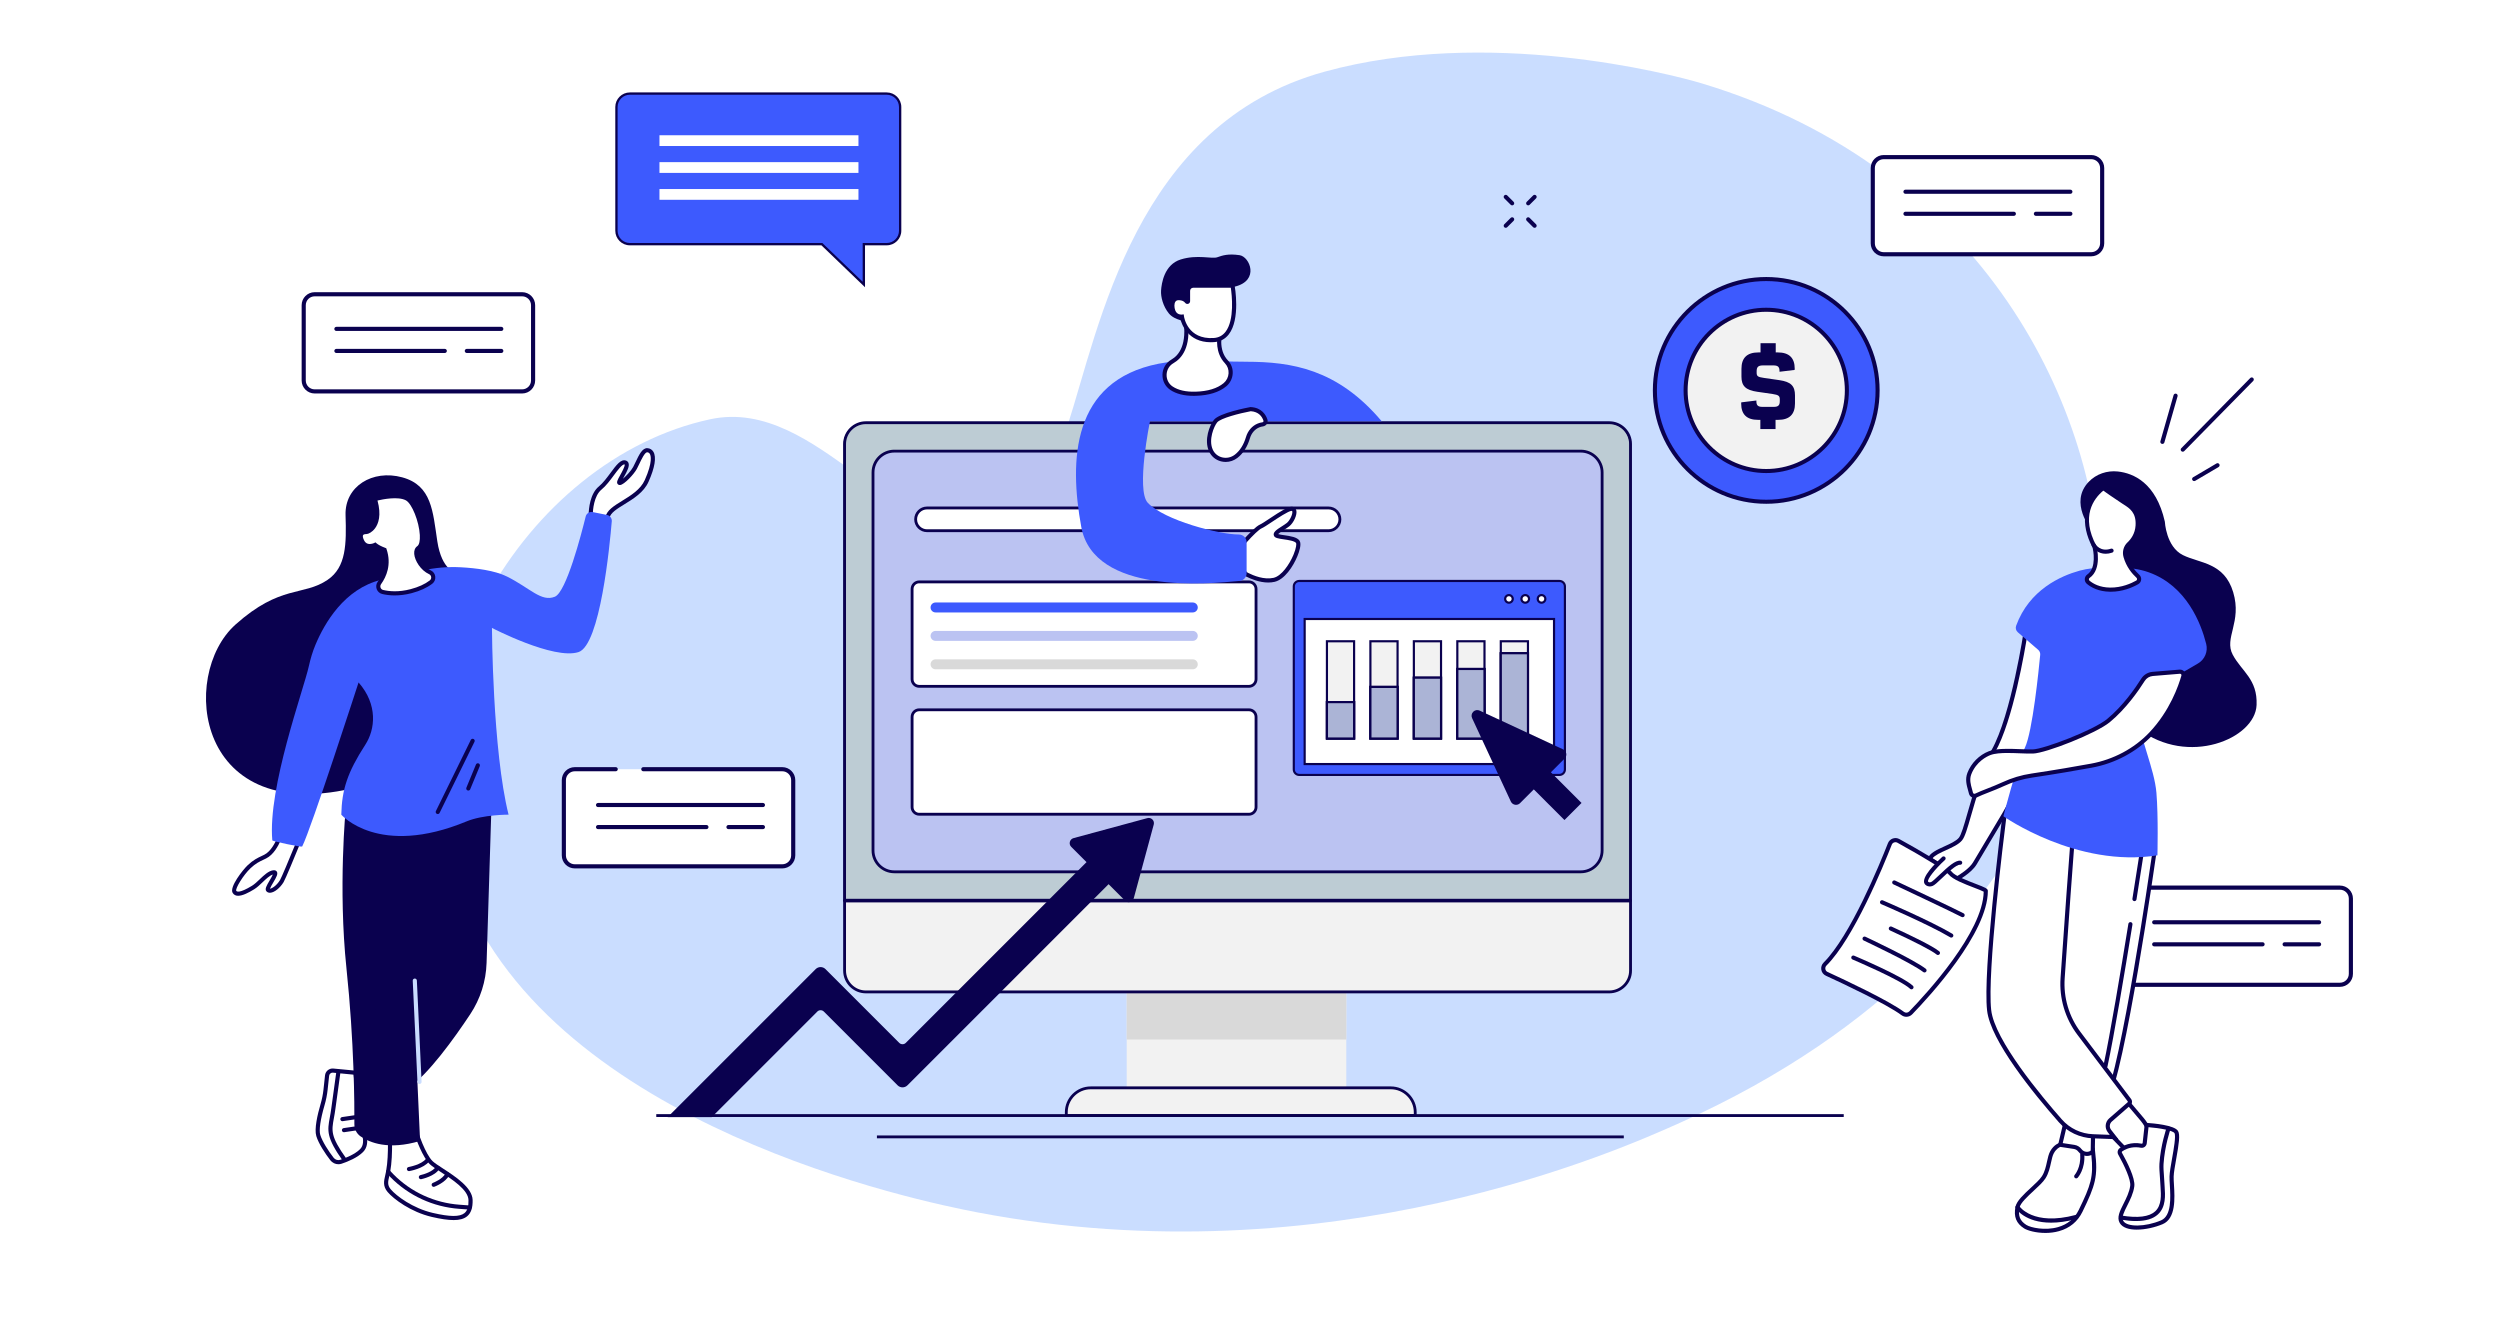 <?xml version="1.0" encoding="UTF-8"?> <svg xmlns="http://www.w3.org/2000/svg" xmlns:xlink="http://www.w3.org/1999/xlink" id="a" width="3518" height="1864" viewBox="0 0 3518 1864"><g id="b"><image id="c" width="1450" height="818" transform="translate(3432 15) scale(1.77)"></image></g><path d="m2063.56,1550.3c-.74,0-1.49-.28-2.06-.85l-9.02-9.02c-1.14-1.14-1.14-2.98,0-4.11,1.14-1.14,2.98-1.14,4.11,0l9.02,9.02c1.14,1.14,1.14,2.98,0,4.11-.57.57-1.31.85-2.06.85Z" style="fill:#0a014f; stroke-width:0px;"></path><path d="m2095.14,1581.88c-.74,0-1.49-.28-2.06-.85l-9.02-9.02c-1.14-1.14-1.14-2.98,0-4.11,1.14-1.14,2.98-1.14,4.11,0l9.02,9.02c1.14,1.14,1.14,2.98,0,4.11-.57.57-1.31.85-2.06.85Z" style="fill:#0a014f; stroke-width:0px;"></path><path d="m2054.54,1581.88c-.74,0-1.49-.28-2.06-.85-1.14-1.14-1.14-2.98,0-4.11l9.02-9.02c1.14-1.14,2.98-1.14,4.11,0,1.14,1.14,1.14,2.98,0,4.11l-9.02,9.02c-.57.57-1.31.85-2.06.85Z" style="fill:#0a014f; stroke-width:0px;"></path><path d="m2086.12,1550.3c-.74,0-1.49-.28-2.06-.85-1.14-1.14-1.14-2.98,0-4.11l9.02-9.02c1.14-1.14,2.98-1.14,4.11,0,1.14,1.14,1.14,2.98,0,4.11l-9.02,9.02c-.57.57-1.31.85-2.06.85Z" style="fill:#0a014f; stroke-width:0px;"></path><path d="m2364.22,1579.94c584.12-262.1,591.97-733.2,591.78-754.8-2.14-244.61-159.71-586.72-560.83-707.68-46.35-13.98-302.34-79.56-531.18-16.61-267.05,73.46-316.78,360.36-362,498.72-6.41,19.6-119.24,80.46-143.21,102.29-92.57,84.31-205.24-145.05-359.26-111.91-262.37,56.46-458.82,385.69-349.82,662.45,131.23,333.22,645.34,438.31,725.96,453.7,496.17,94.77,904.58-88.49,988.56-126.18Z" style="fill:#caddff; stroke-width:0px;"></path><rect x="2635.39" y="221.09" width="322.77" height="136.7" rx="15.37" ry="15.37" style="fill:#fff; stroke-width:0px;"></rect><path d="m2942.79,360.7h-292.04c-10.08,0-18.28-8.2-18.28-18.28v-105.97c0-10.08,8.2-18.28,18.28-18.28h292.04c10.08,0,18.28,8.2,18.28,18.28v105.97c0,10.08-8.2,18.28-18.28,18.28Zm-292.04-136.7c-6.87,0-12.46,5.59-12.46,12.46v105.97c0,6.87,5.59,12.46,12.46,12.46h292.04c6.87,0,12.46-5.59,12.46-12.46v-105.97c0-6.87-5.59-12.46-12.46-12.46h-292.04Z" style="fill:#0a014f; stroke-width:0px;"></path><path d="m2913.43,272.73h-232.06c-1.61,0-2.91-1.3-2.91-2.91s1.3-2.91,2.91-2.91h232.06c1.61,0,2.91,1.3,2.91,2.91s-1.3,2.91-2.91,2.91Z" style="fill:#0a014f; stroke-width:0px;"></path><path d="m2913.43,303.74h-48.52c-1.61,0-2.91-1.3-2.91-2.91s1.3-2.91,2.91-2.91h48.52c1.61,0,2.91,1.3,2.91,2.91s-1.3,2.91-2.91,2.91Z" style="fill:#0a014f; stroke-width:0px;"></path><path d="m2833.9,303.74h-152.53c-1.61,0-2.91-1.3-2.91-2.91s1.3-2.91,2.91-2.91h152.53c1.61,0,2.91,1.3,2.91,2.91s-1.3,2.91-2.91,2.91Z" style="fill:#0a014f; stroke-width:0px;"></path><rect x="427.39" y="414.09" width="322.77" height="136.7" rx="15.37" ry="15.37" style="fill:#fff; stroke-width:0px;"></rect><path d="m734.79,553.7h-292.04c-10.08,0-18.28-8.2-18.28-18.28v-105.97c0-10.08,8.2-18.28,18.28-18.28h292.04c10.08,0,18.28,8.2,18.28,18.28v105.97c0,10.08-8.2,18.28-18.28,18.28Zm-292.04-136.7c-6.87,0-12.46,5.59-12.46,12.46v105.97c0,6.87,5.59,12.46,12.46,12.46h292.04c6.87,0,12.46-5.59,12.46-12.46v-105.97c0-6.87-5.59-12.46-12.46-12.46h-292.04Z" style="fill:#0a014f; stroke-width:0px;"></path><path d="m705.43,465.73h-232.06c-1.61,0-2.91-1.3-2.91-2.91s1.3-2.91,2.91-2.91h232.06c1.61,0,2.91,1.3,2.91,2.91s-1.3,2.91-2.91,2.91Z" style="fill:#0a014f; stroke-width:0px;"></path><path d="m705.43,496.74h-48.52c-1.61,0-2.91-1.3-2.91-2.91s1.3-2.91,2.91-2.91h48.52c1.61,0,2.91,1.3,2.91,2.91s-1.3,2.91-2.91,2.91Z" style="fill:#0a014f; stroke-width:0px;"></path><path d="m625.9,496.74h-152.53c-1.61,0-2.91-1.3-2.91-2.91s1.3-2.91,2.91-2.91h152.53c1.61,0,2.91,1.3,2.91,2.91s-1.3,2.91-2.91,2.91Z" style="fill:#0a014f; stroke-width:0px;"></path><rect x="2985.39" y="1249.09" width="322.77" height="136.7" rx="15.37" ry="15.37" style="fill:#fff; stroke-width:0px;"></rect><path d="m3292.79,1388.7h-292.04c-10.08,0-18.28-8.2-18.28-18.28v-105.97c0-10.08,8.2-18.28,18.28-18.28h292.04c10.08,0,18.28,8.2,18.28,18.28v105.97c0,10.08-8.2,18.28-18.28,18.28Zm-292.04-136.7c-6.87,0-12.46,5.59-12.46,12.46v105.97c0,6.87,5.59,12.46,12.46,12.46h292.04c6.87,0,12.46-5.59,12.46-12.46v-105.97c0-6.87-5.59-12.46-12.46-12.46h-292.04Z" style="fill:#0a014f; stroke-width:0px;"></path><path d="m3263.43,1300.73h-232.06c-1.61,0-2.91-1.3-2.91-2.91s1.3-2.91,2.91-2.91h232.06c1.61,0,2.91,1.3,2.91,2.91s-1.3,2.91-2.91,2.91Z" style="fill:#0a014f; stroke-width:0px;"></path><path d="m3263.43,1331.74h-48.52c-1.61,0-2.91-1.3-2.91-2.91s1.3-2.91,2.91-2.91h48.52c1.61,0,2.91,1.3,2.91,2.91s-1.3,2.91-2.91,2.91Z" style="fill:#0a014f; stroke-width:0px;"></path><path d="m3183.9,1331.74h-152.53c-1.61,0-2.91-1.3-2.91-2.91s1.3-2.91,2.91-2.91h152.53c1.61,0,2.91,1.3,2.91,2.91s-1.3,2.91-2.91,2.91Z" style="fill:#0a014f; stroke-width:0px;"></path><rect x="793.45" y="1082.42" width="322.77" height="136.7" rx="15.39" ry="15.39" style="fill:#fff; stroke-width:0px;"></rect><path d="m1100.83,1222.03h-291.99c-10.09,0-18.3-8.21-18.3-18.3v-105.92c0-10.09,8.21-18.3,18.3-18.3h57.6c1.61,0,2.91,1.3,2.91,2.91s-1.3,2.91-2.91,2.91h-57.6c-6.88,0-12.48,5.6-12.48,12.48v105.92c0,6.88,5.6,12.48,12.48,12.48h291.99c6.88,0,12.48-5.6,12.48-12.48v-105.92c0-6.88-5.6-12.48-12.48-12.48h-195.57c-1.61,0-2.91-1.3-2.91-2.91s1.3-2.91,2.91-2.91h195.57c10.09,0,18.3,8.21,18.3,18.3v105.92c0,10.09-8.21,18.3-18.3,18.3Z" style="fill:#0a014f; stroke-width:0px;"></path><path d="m1073.61,1135.74h-232.06c-1.61,0-2.91-1.3-2.91-2.91s1.3-2.91,2.91-2.91h232.06c1.61,0,2.91,1.3,2.91,2.91s-1.3,2.91-2.91,2.91Z" style="fill:#0a014f; stroke-width:0px;"></path><path d="m1073.61,1166.76h-48.52c-1.61,0-2.91-1.3-2.91-2.91s1.3-2.91,2.91-2.91h48.52c1.61,0,2.91,1.3,2.91,2.91s-1.3,2.91-2.91,2.91Z" style="fill:#0a014f; stroke-width:0px;"></path><path d="m994.08,1166.76h-152.53c-1.61,0-2.91-1.3-2.91-2.91s1.3-2.91,2.91-2.91h152.53c1.61,0,2.91,1.3,2.91,2.91s-1.3,2.91-2.91,2.91Z" style="fill:#0a014f; stroke-width:0px;"></path><path d="m3042.91,624.69c-.27,0-.53-.04-.8-.11-1.54-.44-2.44-2.05-2-3.6l18.57-64.98c.44-1.55,2.06-2.44,3.6-2,1.54.44,2.44,2.05,2,3.6l-18.56,64.98c-.37,1.28-1.53,2.11-2.8,2.11Z" style="fill:#0a014f; stroke-width:0px;"></path><path d="m3071.6,635.65c-.74,0-1.47-.28-2.04-.83-1.15-1.13-1.16-2.97-.04-4.11l97.04-98.73c1.12-1.15,2.97-1.16,4.11-.04,1.15,1.13,1.16,2.97.04,4.11l-97.04,98.73c-.57.58-1.32.87-2.07.87Z" style="fill:#0a014f; stroke-width:0px;"></path><path d="m3087.63,677c-1,0-1.97-.51-2.51-1.43-.82-1.38-.36-3.17,1.03-3.98l32.91-19.41c1.39-.82,3.17-.35,3.98,1.03.82,1.38.36,3.17-1.03,3.98l-32.91,19.41c-.46.27-.97.4-1.48.4Z" style="fill:#0a014f; stroke-width:0px;"></path><path d="m641.94,805.87s-20.25-2.53-26.58-44.3c-6.33-41.77-7.59-78.48-49.37-89.87-41.77-11.39-81.01,12.66-79.74,53.16,1.27,40.5,1.11,73.19-25.32,91.14-34.18,23.21-66.24,6.33-129.53,62.87-79.67,71.18-56.54,287.75,173.83,228.26l136.7-301.26Z" style="fill:#0a014f; stroke-width:0px;"></path><path d="m589.77,770.08s-6.3,6.94-19.47,4.5l19.47-4.5Z" style="fill:#fff; stroke-width:0px;"></path><path d="m575.74,778.01c-1.83,0-3.83-.17-5.98-.57-1.58-.29-2.62-1.81-2.33-3.39.29-1.58,1.81-2.63,3.39-2.33,11.26,2.08,16.59-3.39,16.81-3.62,1.1-1.16,2.93-1.23,4.1-.14,1.17,1.08,1.26,2.9.19,4.08-.26.28-5.57,5.98-16.18,5.98Z" style="fill:#0a014f; stroke-width:0px;"></path><path d="m584.95,1592.3s10.98,33.65,21.96,43.92c10.98,10.27,54.64,30.46,55.25,52.42.71,25.5-14.1,30.22-53.77,21.01-28.66-6.65-52.31-24.18-60.76-34.18-7.47-8.84-3.3-16.35-1.47-26.7,2.24-12.7,2.67-25.66,2.67-38.55v-21.09l36.13,3.19Z" style="fill:#fff; stroke-width:0px;"></path><path d="m638.22,1716.87c-7.88,0-17.85-1.47-30.48-4.4-29.57-6.87-53.92-25.19-62.32-35.13-6.91-8.18-5.18-15.52-3.36-23.3.44-1.86.89-3.78,1.24-5.78,2.31-13.13,2.62-26.6,2.62-38.05v-24.27l41.2,3.64.6,1.83c.11.33,10.87,33.05,21.18,42.7,2.84,2.66,8.27,6.19,14.56,10.28,17.36,11.29,41.13,26.76,41.61,44.18.3,10.96-2.24,18.49-7.79,23.03-4.33,3.54-10.44,5.3-19.06,5.3Zm-86.48-124.59v17.92c0,11.7-.32,25.49-2.71,39.06-.38,2.17-.85,4.17-1.31,6.11-1.74,7.39-2.88,12.28,2.14,18.22,7.92,9.37,30.99,26.67,59.19,33.22,24.17,5.61,37.91,5.69,44.55.27,4.11-3.36,5.91-9.2,5.66-18.36-.4-14.37-22.69-28.87-38.97-39.46-6.52-4.24-12.14-7.9-15.36-10.91-10.01-9.36-19.62-36-22.12-43.31l-31.07-2.74Z" style="fill:#0a014f; stroke-width:0px;"></path><path d="m660.61,1702.1c-.07,0-.14,0-.21,0l-14.1-1.02c-36.79-2.66-71.21-18.51-96.9-44.62-3.45-3.51-5.35-5.71-5.43-5.8-1.05-1.22-.91-3.05.31-4.1,1.21-1.05,3.05-.91,4.1.31.02.02,1.87,2.17,5.17,5.52,24.7,25.1,57.79,40.33,93.18,42.89l14.1,1.02c1.6.12,2.81,1.51,2.69,3.11-.11,1.53-1.39,2.7-2.9,2.7Z" style="fill:#0a014f; stroke-width:0px;"></path><path d="m575.48,1647.99c-1.39,0-2.63-1.01-2.86-2.43-.27-1.58.81-3.08,2.39-3.35.18-.03,17.95-3.1,24.44-11.56.98-1.28,2.8-1.52,4.08-.54,1.28.98,1.52,2.8.54,4.08-7.89,10.29-27.27,13.62-28.1,13.76-.16.03-.32.04-.48.04Z" style="fill:#0a014f; stroke-width:0px;"></path><path d="m592.25,1659.38c-1.35,0-2.55-.94-2.84-2.31-.33-1.57.67-3.11,2.24-3.45,4.67-.99,17.67-5.02,21.62-11.71.82-1.38,2.6-1.84,3.98-1.02,1.38.82,1.84,2.6,1.02,3.98-6.07,10.27-24.64,14.28-25.43,14.45-.2.04-.4.06-.6.06Z" style="fill:#0a014f; stroke-width:0px;"></path><path d="m610.29,1670.14c-1.18,0-2.29-.72-2.73-1.9-.56-1.5.21-3.18,1.71-3.74.14-.05,13.72-5.2,17.59-13.29.69-1.45,2.43-2.06,3.88-1.37,1.45.69,2.06,2.43,1.37,3.88-4.88,10.23-20.16,16-20.81,16.24-.33.12-.68.18-1.01.18Z" style="fill:#0a014f; stroke-width:0px;"></path><path d="m500.31,1509.54c-1.34,0-20.43-1.89-31.46-3-4.29-.43-8.11,2.68-8.57,6.96l-2.17,20c-.77,7.07-2.19,14.05-4.18,20.87-3.62,12.39-8.96,33.74-6.04,43.48,3.13,10.42,12.9,24.93,19.35,33.19,2.98,3.81,8,5.32,12.59,3.79,8.2-2.75,21.3-8.04,28.98-15.72,11.81-11.81-.94-34.47-.94-34.47l-7.56-75.08Z" style="fill:#fff; stroke-width:0px;"></path><path d="m476.22,1638.32c-4.32,0-8.52-1.96-11.28-5.49-7.19-9.2-16.7-23.67-19.84-34.14-3-9.99,1.62-30.06,6.03-45.13,1.97-6.75,3.35-13.61,4.08-20.37l2.17-20c.63-5.85,5.9-10.13,11.76-9.54,18.39,1.84,30.05,2.96,31.19,2.98l2.57.06.3,2.56,7.5,74.5c2.01,3.8,12.43,25.13.16,37.4-7.86,7.86-20.72,13.27-30.11,16.42-1.49.5-3.02.74-4.53.74Zm-8.15-128.91c-2.48,0-4.63,1.89-4.9,4.41l-2.17,20c-.77,7.1-2.21,14.29-4.28,21.37-5.83,19.95-8.03,35.19-6.04,41.82,2.73,9.08,11.43,22.73,18.85,32.24,2.21,2.83,5.97,3.96,9.37,2.82,7.21-2.42,20.42-7.59,27.85-15.02,10.13-10.13-1.31-30.78-1.42-30.99l-.3-.53-7.37-73.26c-3.32-.29-10.98-1.01-29.1-2.82-.16-.02-.33-.02-.49-.02Z" style="fill:#0a014f; stroke-width:0px;"></path><path d="m484.98,1635.02c-.91,0-1.81-.43-2.37-1.22-23.66-33.29-21.94-42.64-18.52-61.27.71-3.85,1.51-8.22,2.17-13.3,1.76-13.64,7.03-51.13,7.09-51.51.22-1.59,1.7-2.7,3.29-2.48,1.59.22,2.7,1.7,2.48,3.29-.05.38-5.32,37.83-7.08,51.44-.68,5.24-1.49,9.69-2.22,13.61-3.32,18.08-4.7,25.56,17.54,56.84.93,1.31.62,3.13-.69,4.06-.51.36-1.1.54-1.68.54Z" style="fill:#0a014f; stroke-width:0px;"></path><path d="m481.81,1577.74c-1.42,0-2.66-1.04-2.87-2.49-.23-1.59.86-3.07,2.45-3.3l21.52-3.16c1.59-.24,3.07.86,3.3,2.45s-.86,3.07-2.45,3.3l-21.52,3.16c-.14.02-.29.03-.43.03Z" style="fill:#0a014f; stroke-width:0px;"></path><path d="m484.03,1593.25c-1.42,0-2.66-1.04-2.87-2.49-.23-1.59.86-3.07,2.45-3.3l21.52-3.16c1.59-.24,3.07.86,3.3,2.45.23,1.59-.86,3.07-2.45,3.3l-21.52,3.16c-.14.02-.29.03-.43.03Z" style="fill:#0a014f; stroke-width:0px;"></path><path d="m507.42,1599.12c12.55,8.66,39.1,19.8,83.72,6.41l-20.48-452.52-84.06-16.06s-10.97,112.51.94,225.72c10.88,103.35,11.32,191.44,11.14,219.42-.04,6.76,3.16,13.19,8.73,17.03Z" style="fill:#0a014f; stroke-width:0px;"></path><path d="m490.39,1123.73l201.17,11.33-6.85,219.98c-.8,25.68-8.73,50.63-22.92,72.05-22.75,34.35-59.08,84.88-87.82,104.64-45.33,31.17-83.58-408-83.58-408Z" style="fill:#0a014f; stroke-width:0px;"></path><path d="m590.35,1525.37c-1.54,0-2.83-1.21-2.9-2.77l-6.64-142.56c-.07-1.61,1.17-2.97,2.77-3.04,1.63-.07,2.97,1.17,3.04,2.77l6.64,142.56c.07,1.61-1.17,2.97-2.77,3.04-.05,0-.09,0-.14,0Z" style="fill:#caddff; stroke-width:0px;"></path><path d="m833.47,727.17c-1.33-.26-2.27-1.42-2.25-2.77.15-7.01,1.61-28.04,13.41-37.7,14.28-11.68,26.4-38.51,35.05-35.92,8.65,2.6-10.39,25.96-8.22,28.56,2.16,2.6,17.31-12.12,22.07-20.77,4.76-8.65,10.52-25.59,17.43-25.02,9.48.79,11.56,15.06-.99,43.19-11.94,26.77-52.1,33.94-55.21,51.73-.26,1.51-1.74,2.5-3.24,2.2l-18.05-3.51Z" style="fill:#fff; stroke-width:0px;"></path><path d="m852.07,733.64c-.37,0-.73-.04-1.1-.11l-18.05-3.51c-2.72-.53-4.66-2.92-4.6-5.68.18-8.58,1.96-29.65,14.48-39.89,5.75-4.7,11.37-12.31,16.33-19.01,8.07-10.91,14.44-19.53,21.4-17.44,1.83.55,3.16,1.73,3.84,3.41,1.81,4.46-1.53,11.06-6.45,19.89-.42.76-.89,1.6-1.35,2.44,4.75-4.02,11.48-11.24,14.41-16.57,1.08-1.96,2.23-4.41,3.45-7,4.66-9.89,9.5-20.13,16.77-19.51,3.59.3,6.44,2.07,8.25,5.13,4.47,7.55,2.1,22.12-6.83,42.14-6.64,14.88-21.09,23.78-33.84,31.63-10.68,6.58-19.91,12.26-21.16,19.42-.26,1.5-1.1,2.8-2.35,3.66-.96.66-2.07,1-3.21,1Zm-17.93-9.31l17.8,3.46c1.8-9.63,12-15.92,23.81-23.19,12.03-7.41,25.67-15.81,31.58-29.04,11.53-25.85,8.37-34.71,7.13-36.81-.84-1.43-2.03-2.15-3.73-2.3-.04,0-.08,0-.12,0-3.27,0-8.22,10.51-10.9,16.19-1.26,2.68-2.45,5.21-3.62,7.33-4.23,7.68-17.65,22-23.42,22.56-1.36.13-2.62-.35-3.44-1.33-2.09-2.5-.18-5.92,3.61-12.74,2.15-3.86,7.18-12.9,6.13-14.89-3.15-.92-10.1,8.46-15.17,15.31-5.16,6.98-11.02,14.9-17.33,20.06-10.86,8.89-12.19,29.15-12.34,35.38Z" style="fill:#0a014f; stroke-width:0px;"></path><path d="m395.26,1179.85c-1.27-.21-2.51.47-3.02,1.65-2.32,5.43-8.89,18.89-19.08,23.91-7.25,3.57-13.76,5.84-22.58,14.21-8.82,8.37-23.96,30.04-20.66,35.38,3.92,6.34,16.5-.12,26.17-6.02,9.66-5.9,19.27-20.04,28.68-21.47,9.41-1.43-10.49,21.21-7.65,24.78,2.84,3.57,12.98-1.73,19.49-12.44,2.57-4.23,17.91-41.49,22.54-52.78.68-1.66-.36-3.5-2.12-3.8l-21.75-3.42Z" style="fill:#fff; stroke-width:0px;"></path><path d="m335.17,1260.56c-3.24,0-5.95-1.15-7.73-4.02-5.1-8.23,14.49-32.72,21.13-39.02,7.75-7.35,13.92-10.26,19.9-13.08,1.12-.53,2.25-1.06,3.39-1.63,9.24-4.55,15.45-17.22,17.69-22.45,1.03-2.41,3.57-3.8,6.16-3.37l21.74,3.42c1.75.29,3.22,1.33,4.07,2.85.85,1.52.95,3.31.29,4.92-5.97,14.56-20.14,48.9-22.74,53.18-5.03,8.28-12.93,14.56-18.77,14.93-2.3.14-4.24-.63-5.48-2.19-2.48-3.11.35-7.89,4.62-15.12,1.43-2.41,3.59-6.06,4.5-8.32-4.46,1.34-9.48,6.12-14.35,10.76-3.88,3.7-7.9,7.52-12.02,10.04-7.48,4.56-16,9.09-22.43,9.09Zm59.7-77.82c-3.12,7.25-9.89,20.09-20.43,25.28-1.18.58-2.33,1.13-3.48,1.67-5.82,2.74-11.31,5.34-18.38,12.04-10.27,9.74-21.52,28.36-20.17,31.78.86,1.39,4.8,3.58,22.16-7.01,3.59-2.19,7.37-5.8,11.03-9.28,5.98-5.7,12.16-11.59,18.72-12.58,3.09-.48,4.54.93,5.13,1.8,2.13,3.15-.38,7.71-4.99,15.51-1.52,2.57-3.93,6.64-4.57,8.61,2.18-.08,8.96-3.57,14.21-12.22,1.94-3.2,12.77-29.04,22.27-52.22l-21.51-3.39Z" style="fill:#0a014f; stroke-width:0px;"></path><path d="m593.9,802.91c17.93-4.05,36.33-5.64,54.69-4.64,20.99,1.14,47.55,4.39,64.94,13.08,32.58,16.29,48.17,36.13,67.29,28.33,16.05-6.54,37.03-87.11,43.36-112.84,1.08-4.39,5.42-7.14,9.85-6.25l20.1,4.02c4.21.84,7.12,4.69,6.76,8.97-2.85,34.19-16.33,174.08-46.78,184.02-34.71,11.33-121.83-34-121.83-34,0,0,.71,172.13,23.38,262.79,0,0-35.77-.19-59.03,9.44-124,51.37-176.35-9.44-176.35-9.44.78-35.2,8.51-59.34,33.88-98.61,13.87-21.47,17.84-56.15-9.59-87.45,0,0-66.83,206.44-79.28,230.75-.85,1.67-42-7.47-42.09-8.44-6.66-74.03,44.12-212.13,51.5-245.61,2.24-10.15,5.22-20.13,9.23-29.72,12.52-29.93,40.51-79,92.75-91.48l57.23-12.93Z" style="fill:#3d5afe; stroke-width:0px;"></path><path d="m616,1145.53c-.43,0-.87-.1-1.28-.3-1.44-.71-2.04-2.45-1.33-3.89l49.11-100.11c.71-1.44,2.46-2.04,3.89-1.33,1.44.71,2.04,2.45,1.33,3.89l-49.11,100.11c-.51,1.03-1.54,1.63-2.61,1.63Z" style="fill:#0a014f; stroke-width:0px;"></path><path d="m658.98,1112.47c-.37,0-.75-.07-1.11-.22-1.48-.61-2.19-2.31-1.58-3.8l13.46-32.58c.61-1.48,2.32-2.19,3.8-1.58,1.48.61,2.19,2.31,1.58,3.8l-13.46,32.58c-.46,1.12-1.55,1.8-2.69,1.8Z" style="fill:#0a014f; stroke-width:0px;"></path><path d="m588.85,770.97c12.81-8.82-1.77-61.63-16.29-69.42-14.52-7.79-44.98.71-44.98.71,11.33,37.19-9.03,46.4-11.86,46.4s-11.86.53-6.2,12.57c5.67,12.04,18.42,5.49,18.42,5.49,2.56,2.26,7.37,4.82,13.26,7,7.04,20.9-.68,37.34-7.32,46.61-3.36,4.7-1.02,11.36,4.61,12.71,9.01,2.15,22.76,3.42,40.09-1.15,13.25-3.49,22.1-8.3,27.94-12.74,4.8-3.66,4.04-11.25-1.44-13.77-14.79-6.78-24.7-28.57-16.22-34.41Z" style="fill:#fff; stroke-width:0px;"></path><path d="m555.58,837.89c-7.22,0-13.22-.93-17.77-2.01-3.54-.84-6.41-3.39-7.69-6.81-1.3-3.49-.78-7.39,1.39-10.42,6.59-9.21,13.12-24.02,7.35-42.7-4.66-1.82-8.66-3.88-11.39-5.88-2.52.92-7.3,2.16-12,.56-3.75-1.28-6.64-4.02-8.59-8.16-2.48-5.28-2.77-9.49-.84-12.53,1.21-1.91,3.88-4.19,9.67-4.19.57-.09,4.85-1.7,8.23-6.99,3.62-5.66,6.7-16.44.85-35.65l-.87-2.85,2.87-.8c1.29-.36,31.76-8.72,47.14-.47,11.24,6.03,21.58,34.26,22.65,53.6.59,10.6-1.46,17.58-6.09,20.77-1.8,1.24-1.98,3.81-1.81,5.74.67,7.66,8.06,19.25,17.6,23.62,3.49,1.6,5.82,4.85,6.25,8.71.43,3.91-1.16,7.65-4.26,10.01-7.46,5.69-17.21,10.14-28.96,13.24-8.88,2.34-16.87,3.18-23.74,3.18Zm-27.21-74.65l1.49,1.3c2.3,2.03,6.91,4.44,12.35,6.45l1.3.48.44,1.32c7.28,21.62-.18,38.71-7.71,49.23-1.05,1.46-1.3,3.33-.67,5,.61,1.62,1.91,2.78,3.59,3.18,8.23,1.97,21.62,3.36,38.68-1.14,11.01-2.9,20.06-7.02,26.92-12.25,1.46-1.11,2.21-2.88,2-4.74-.2-1.84-1.26-3.32-2.89-4.07-11.9-5.46-20.15-19-20.97-28.41-.43-4.91,1.1-8.83,4.31-11.04,2.72-1.87,4.03-7.58,3.58-15.66-1.06-19.18-11.14-44.26-19.6-48.8-10.87-5.83-32.27-1.58-39.98.23,5.64,20.75,1.34,32.65-3.4,39.05-4.17,5.63-9.58,8.16-12.1,8.16s-4.16.54-4.76,1.49c-.76,1.19-.32,3.72,1.19,6.93,1.26,2.68,2.95,4.36,5.17,5.12,4.31,1.48,9.25-.96,9.29-.99l1.76-.89Z" style="fill:#0a014f; stroke-width:0px;"></path><path d="m2995.95,1553.29l18.44,21.83c7.87,9.31,12.58,20.87,13.47,33.03.48,6.58-1.86,13.05-6.43,17.81-6.13,6.37-16.33,6.38-22.47.01l-28.43-29.44-22.67-26.21,48.09-17.03Z" style="fill:#fff; stroke-width:0px;"></path><path d="m3010.18,1633.64c-5.07,0-9.8-2.01-13.32-5.65l-28.43-29.44-25.56-29.55,54-19.12,19.74,23.36c8.32,9.84,13.21,21.84,14.15,34.69.54,7.39-2.1,14.7-7.24,20.04-3.52,3.65-8.25,5.67-13.32,5.67h-.01Zm-57.33-62l19.88,22.99,28.32,29.32c2.41,2.5,5.66,3.88,9.13,3.88h0c3.48,0,6.72-1.38,9.14-3.89,4-4.15,6.05-9.83,5.63-15.58-.85-11.62-5.27-22.46-12.79-31.36l-17.14-20.29-42.17,14.93Z" style="fill:#0a014f; stroke-width:0px;"></path><path d="m2945.38,1594.75l-.71,39.31-21.9,8.53c-6.95,2.71-14.86.48-19.37-5.47l-7.96-10.5,13.46-57.02,36.48,25.15Z" style="fill:#fff; stroke-width:0px;"></path><path d="m2916.77,1646.63c-6.02,0-11.9-2.77-15.68-7.75l-8.79-11.59,14.75-62.5,41.27,28.45-.77,42.82-23.72,9.24c-2.3.89-4.69,1.32-7.07,1.32Zm-18.18-20.67l7.14,9.4c3.7,4.88,10.28,6.74,15.99,4.52l20.08-7.82.64-35.8-31.69-21.84-12.17,51.55Z" style="fill:#0a014f; stroke-width:0px;"></path><path d="m2898.99,1610.93s-6.61,1.89-11.33,10.39c-4.72,8.5-4.25,23.61-11.81,35.42-7.56,11.81-34.47,29.75-36.83,42.03-2.36,12.28.47,20.78,10.86,27.39,10.39,6.61,59.5,15.58,77.92-22.19,18.42-37.78,21.72-49.11,17.47-83.58l-.3.27c-5.43,4.81-13.81,3.95-18.14-1.86-1.95-2.61-4.84-4.35-8.06-4.84l-19.77-3.01Z" style="fill:#fff; stroke-width:0px;"></path><path d="m2878.23,1735c-13.69,0-25.43-3.54-29.91-6.39-11.09-7.06-14.84-16.43-12.16-30.39,1.58-8.2,11.84-17.7,21.76-26.88,6.48-6,12.6-11.66,15.48-16.17,4.02-6.27,5.6-13.54,7.14-20.57,1.2-5.48,2.33-10.65,4.57-14.69,5.25-9.44,12.76-11.68,13.08-11.77l.61-.17,20.4,3.11c4,.61,7.53,2.73,9.96,5.97,1.61,2.15,3.96,3.49,6.63,3.76,2.67.27,5.25-.56,7.26-2.34l4.44-3.94.68,5.49c4.36,35.37.53,47.73-17.74,85.21-6.72,13.79-17.8,22.94-32.93,27.22-6.49,1.83-13.07,2.55-19.25,2.55Zm21.05-121.09c-1.49.62-5.75,2.82-9.08,8.81-1.83,3.29-2.87,8.06-3.97,13.11-1.57,7.18-3.35,15.32-7.92,22.47-3.29,5.14-9.67,11.05-16.43,17.3-8.8,8.15-18.78,17.38-20,23.71-2.23,11.58.54,18.64,9.57,24.38,6.13,3.9,26.24,8.29,44.46,3.15,13.47-3.8,23.32-11.93,29.29-24.17,17.1-35.08,21.04-46.82,17.74-77.32-2.41,1.06-5.08,1.5-7.73,1.22-4.25-.44-8.14-2.65-10.7-6.07-1.5-2.01-3.69-3.32-6.17-3.7l-19.04-2.9Z" style="fill:#0a014f; stroke-width:0px;"></path><path d="m2921.65,1658.23c-.7,0-1.4-.25-1.96-.76-1.18-1.08-1.27-2.91-.2-4.1.11-.12,9.05-10.33,7.75-28.54-.11-1.6,1.09-2.99,2.69-3.11,1.63-.14,3,1.09,3.11,2.69,1.49,20.84-8.81,32.38-9.25,32.86-.57.63-1.36.95-2.15.95Z" style="fill:#0a014f; stroke-width:0px;"></path><path d="m2886.23,1720.53c-36.39,0-49.02-19.18-49.67-20.22-.86-1.36-.45-3.16.91-4.01,1.36-.86,3.14-.45,4.01.9.25.39,19.38,28.58,79.43,12.45,1.55-.42,3.15.5,3.56,2.05.42,1.55-.5,3.15-2.05,3.56-14.07,3.78-26.05,5.27-36.18,5.27Z" style="fill:#0a014f; stroke-width:0px;"></path><path d="m2984.56,1617.96c4.61-3.27,14.51-8.42,28.6-5.73,2.37.45,4.6-1.26,4.87-3.66l2.79-25.51s36.83,2.36,41.56,9.92c4.72,7.56-6.04,46.95-6.51,62.53-.47,15.58,7.46,55.53-13.79,64.5-21.25,8.97-50.06,10.86-56.67-.47-6.61-11.33,12.28-29.28,15.11-50.53,1.49-11.18-12.22-36.83-17.16-45.62-1.04-1.86-.53-4.2,1.2-5.43Z" style="fill:#fff; stroke-width:0px;"></path><path d="m3006.87,1730.36c-10.78,0-20.05-2.62-23.97-9.36-4.47-7.66.1-16.73,5.39-27.23,3.82-7.59,8.16-16.2,9.35-25.15,1.1-8.27-7.96-28.05-16.81-43.81-1.78-3.17-.89-7.14,2.06-9.23,5.02-3.56,15.69-9.1,30.83-6.21.4.08.72-.07.91-.22.17-.13.47-.41.52-.9l3.09-28.28,2.78.18c8.99.58,38.72,3.09,43.84,11.28,3.28,5.25,1.24,18.41-2.52,39.45-1.74,9.76-3.38,18.98-3.56,24.71-.09,3.03.15,7.07.43,11.75,1.13,18.87,2.84,47.39-16,55.34-10.5,4.43-24.36,7.67-36.34,7.67Zm-1.47-115.97c-9.19,0-15.73,3.51-19.15,5.94-.52.37-.67,1.07-.35,1.63,7.19,12.8,19.03,35.99,17.51,47.43-1.32,9.93-5.89,19-9.92,27-4.53,8.99-8.44,16.75-5.56,21.68,5.21,8.93,30.98,8.57,53.02-.74,15.05-6.35,13.49-32.4,12.45-49.63-.29-4.82-.54-8.99-.44-12.28.19-6.16,1.87-15.58,3.64-25.55,2.25-12.59,5.64-31.63,3.31-35.35-2.3-3.68-20.19-7.08-36.5-8.36l-2.48,22.73c-.22,1.97-1.25,3.77-2.84,4.95-1.57,1.16-3.56,1.61-5.46,1.25-2.56-.49-4.97-.7-7.22-.7Zm-20.84,3.57h.02-.02Z" style="fill:#0a014f; stroke-width:0px;"></path><path d="m3005.92,1718.24c-6.37,0-13.51-.66-21.47-1.97-1.59-.26-2.66-1.76-2.4-3.34.26-1.59,1.75-2.66,3.34-2.4,22.97,3.78,38.88,1.81,47.31-5.87,9.41-8.57,8.36-23.41,7.6-34.25-.14-2.01-.27-3.9-.34-5.62-.1-2.73-.33-5.79-.58-9.04-.48-6.26-.97-12.74-.63-18.16,1.65-26,9.65-49.31,9.99-50.29.53-1.52,2.18-2.32,3.7-1.79,1.52.53,2.32,2.18,1.79,3.7-.08.23-8.09,23.56-9.68,48.75-.32,5.02.16,11.29.62,17.35.25,3.3.49,6.43.59,9.27.06,1.65.19,3.48.33,5.42.85,12.02,2,28.49-9.49,38.96-6.8,6.2-16.94,9.28-30.71,9.28Z" style="fill:#0a014f; stroke-width:0px;"></path><path d="m3031.68,1199.62s-43.44,305.53-68.95,353.7l-87.83-31.17,42.5-351.81,114.28,29.28Z" style="fill:#fff; stroke-width:0px;"></path><path d="m2964.13,1556.9l-92.4-32.79,43.18-357.41,120.02,30.75-.37,2.58c-1.78,12.5-43.81,306.59-69.25,354.65l-1.18,2.22Zm-86.06-36.71l83.21,29.53c23.86-51.07,62.93-318.63,67.15-347.92l-108.54-27.81-41.82,346.21Z" style="fill:#0a014f; stroke-width:0px;"></path><path d="m2822.52,1145.98c-.83-.21-1.66.34-1.77,1.19-2.53,19.86-27.7,219.89-21.65,274.39,4.73,42.58,67.99,119.11,100.29,155.74,11.62,13.17,28.12,20.99,45.67,21.64l29.95,1.12-6.6-8.49c-3.71-4.77-3.05-11.62,1.51-15.59l26.03-22.69c1.51-1.32,1.74-3.57.54-5.17l-70.84-93.77c-16.89-22.35-25.1-50.07-23.13-78.01l8.27-117.21,6.61-88.78-94.88-24.36Z" style="fill:#fff; stroke-width:0px;"></path><path d="m2981.14,1603.21l-36.18-1.35c-18.26-.68-35.66-8.93-47.74-22.62-35.69-40.47-96.27-114.72-101-157.35-6.07-54.65,18.8-252.68,21.65-275.08.16-1.23.83-2.33,1.86-3.03,1.03-.7,2.32-.92,3.52-.61l97.24,24.97-6.79,91.21-8.27,117.2c-1.92,27.25,6.09,54.26,22.55,76.06l70.84,93.77c2.12,2.8,1.7,6.81-.95,9.12l-26.03,22.69c-3.39,2.96-3.89,8.06-1.12,11.61l10.44,13.42Zm-157.71-453.99c-3.68,29.07-27.3,219.2-21.43,272.03,4.73,42.56,71.22,121.97,99.58,154.14,11.03,12.51,26.92,20.04,43.59,20.66l23.71.89-2.77-3.57c-4.66-5.99-3.83-14.58,1.89-19.57l26.03-22.69c.36-.31.41-.85.13-1.23l-70.84-93.77c-17.31-22.92-25.73-51.32-23.71-79.97l8.27-117.21,6.43-86.36-90.89-23.34Zm-1.63-.42s0,0,0,0h0Z" style="fill:#0a014f; stroke-width:0px;"></path><path d="m3003.6,1268.07c-.15,0-.31-.01-.46-.04-1.59-.25-2.67-1.74-2.41-3.33,6.29-39.42,10.66-67.78,10.7-68.06.24-1.59,1.73-2.68,3.32-2.43,1.59.24,2.68,1.73,2.43,3.32-.04.28-4.42,28.65-10.71,68.09-.23,1.43-1.46,2.45-2.87,2.45Z" style="fill:#0a014f; stroke-width:0px;"></path><path d="m2962.83,1502.94c-.2,0-.41-.02-.61-.07-1.57-.34-2.57-1.88-2.23-3.46,9.35-43.5,24.23-132.43,35.06-199.38.26-1.59,1.75-2.65,3.34-2.41,1.59.26,2.66,1.75,2.41,3.34-10.84,67.01-25.74,156.05-35.12,199.67-.29,1.36-1.5,2.3-2.84,2.3Z" style="fill:#0a014f; stroke-width:0px;"></path><path d="m2943.21,745.42s-32.25-37.86-3.97-67.39c10.56-11.03,25.9-16.21,41.08-14.54,21.77,2.4,53.64,15.73,66.04,70.54,0,0,1.69,35.23,25.32,47.04,23.63,11.81,58.23,10.13,70.88,52.32,12.66,42.19-13.29,64.34-.63,87.97,12.66,23.63,34.99,34.26,33.54,70.67-1.9,47.68-96.62,86.92-165.82,33.75l-66.45-280.37Z" style="fill:#0a014f; stroke-width:0px;"></path><path d="m2851.15,885.55s-17.8,121.4-46.14,171.45c-28.33,50.06-36.83,112.39-46.28,123.72-9.44,11.33-38.62,16.24-43.22,28.1l10.65,7.26,26.38,21.06s19.3-10.37,26.38-22.06c4.04-6.67,24.58-41.22,41.47-69.66,15.46-26.02,26.6-54.36,33.01-83.94l32.63-145.4-34.89-30.54Z" style="fill:#fff; stroke-width:0px;"></path><path d="m2752.23,1240.62l-27.8-22.19-12.47-8.5.84-2.15c2.92-7.52,12.93-12.05,23.52-16.85,8-3.62,16.26-7.37,20.18-12.06,3.38-4.06,7.2-17.42,11.63-32.9,7.24-25.33,17.17-60.03,34.35-90.39,27.74-49.01,45.61-169.23,45.79-170.44l.77-5.28,40.21,35.19-33.01,147.08c-6.48,29.92-17.7,58.45-33.35,84.79-16.69,28.1-37.44,63-41.49,69.68-7.41,12.23-26.67,22.68-27.49,23.12l-1.69.91Zm-32.89-32.7l8.64,5.9,24.84,19.83c4.71-2.75,18.2-11.13,23.61-20.07,4.03-6.66,24.77-41.54,41.46-69.63,15.32-25.8,26.32-53.75,32.67-83.07l32.26-143.73-29.6-25.91c-3.8,24.14-20.43,122.61-45.68,167.21-16.84,29.76-26.66,64.07-33.82,89.13-4.99,17.43-8.59,30.03-12.75,35.03-4.77,5.72-13.65,9.74-22.24,13.63-7.92,3.59-16.08,7.28-19.38,11.69Z" style="fill:#0a014f; stroke-width:0px;"></path><path d="m3104.55,906.09c-7.17-28.48-27.36-81.46-80.59-100.65-6.87-2.47-13.97-4.15-21.19-5.16-12.45-.66-51.49-1.36-58.85-.56-5.92.66-11.79,1.75-17.54,3.34-26.36,7.29-70.87,26.82-89.3,77.54-1.17,3.23-.22,6.86,2.38,9.1l28.68,24.74c2.03,1.75,3.09,4.36,2.83,7.03-1.93,20.41-10.74,108.31-21.57,130.81-12.28,25.5-30.22,96.33-30.22,96.33,0,0,103.41,72.96,216.75,55.01,0,0,1.42-54.07-1.41-88.07-2.83-34-23.61-76.5-25.5-108.61-1.89-32.11,65.17-62.33,65.17-62.33l18.82-10.98c9.57-5.58,14.26-16.81,11.55-27.55Z" style="fill:#3d5afe; stroke-width:0px;"></path><path d="m2794.39,1253.69c0-3.31-41.56-14.4-49.82-24.79-6.52-8.19-53.57-34.74-73.16-45.6-4.49-2.49-10.13-.46-12,4.32-12.03,30.67-53.27,131.23-91.19,169.01-4.22,4.2-3.04,11.29,2.37,13.78,25.79,11.85,85.62,40.03,107.04,55.9,3.42,2.53,8.19,2.09,11.15-.96,22.57-23.29,105.61-112.97,105.61-171.64Z" style="fill:#fff; stroke-width:0px;"></path><path d="m2682.62,1430.83c-2.36,0-4.73-.73-6.73-2.21-21.28-15.76-81.58-44.13-106.52-55.59-3.43-1.57-5.77-4.6-6.43-8.31-.66-3.7.55-7.5,3.23-10.17,37.55-37.4,78.79-138.05,90.53-168.01,1.2-3.06,3.65-5.44,6.74-6.56,3.09-1.11,6.51-.84,9.38.76,24.82,13.75,67.45,38.06,74.03,46.33,4.43,5.57,21.74,12.23,33.2,16.63,13.96,5.37,17.26,6.76,17.26,9.97,0,59.24-81.46,147.9-106.43,173.67-2.23,2.3-5.23,3.48-8.24,3.48Zm-15.33-245.7c-.64,0-1.27.11-1.9.34-1.53.55-2.7,1.69-3.29,3.2-11.85,30.22-53.49,131.8-91.84,170-1.35,1.34-1.93,3.18-1.6,5.03.32,1.8,1.46,3.28,3.14,4.05,25.1,11.54,85.84,40.11,107.56,56.2,2.22,1.65,5.38,1.37,7.33-.65,24.42-25.2,103.75-111.44,104.78-168.51-2.09-1.25-8.37-3.67-13.52-5.65-13.47-5.18-30.24-11.63-35.66-18.44-4.29-5.39-31.31-22.16-72.3-44.87-.85-.47-1.77-.71-2.7-.71Z" style="fill:#0a014f; stroke-width:0px;"></path><path d="m2689.84,1392.19c-.71,0-1.43-.26-1.99-.79-13.39-12.58-80.32-40.93-80.99-41.21-1.48-.62-2.17-2.33-1.55-3.81.63-1.48,2.33-2.17,3.81-1.55,2.79,1.18,68.57,29.05,82.71,42.33,1.17,1.1,1.23,2.94.13,4.11-.57.61-1.35.92-2.12.92Z" style="fill:#0a014f; stroke-width:0px;"></path><path d="m2708.19,1368.45c-.61,0-1.23-.19-1.76-.59-17.27-13.16-83.19-44.09-83.86-44.4-1.45-.68-2.08-2.41-1.4-3.87.68-1.46,2.41-2.08,3.87-1.4,2.73,1.28,67.15,31.51,84.91,45.04,1.28.97,1.52,2.8.55,4.08-.57.75-1.44,1.15-2.32,1.15Z" style="fill:#0a014f; stroke-width:0px;"></path><path d="m2727.07,1343.88c-.64,0-1.29-.21-1.83-.65-7.17-5.81-30.5-17.88-65.69-33.97-1.46-.67-2.1-2.39-1.44-3.86.67-1.46,2.39-2.1,3.86-1.44,25.2,11.53,57.27,26.91,66.94,34.75,1.25,1.01,1.44,2.84.43,4.09-.57.71-1.41,1.08-2.26,1.08Z" style="fill:#0a014f; stroke-width:0px;"></path><path d="m2745.85,1319.4c-.51,0-1.02-.13-1.48-.41-30.7-18.25-96.46-46.38-97.12-46.66-1.48-.63-2.16-2.34-1.53-3.82.63-1.48,2.34-2.16,3.82-1.53.66.28,66.78,28.56,97.81,47.01,1.38.82,1.84,2.61,1.01,3.99-.54.91-1.51,1.42-2.5,1.42Z" style="fill:#0a014f; stroke-width:0px;"></path><path d="m2761.78,1290.71c-.47,0-.94-.11-1.38-.35-9.94-5.38-95.19-45.51-96.05-45.92-1.45-.68-2.08-2.42-1.39-3.87.68-1.45,2.42-2.08,3.87-1.39,3.52,1.66,86.26,40.6,96.35,46.07,1.41.77,1.94,2.53,1.17,3.94-.53.97-1.53,1.52-2.56,1.52Z" style="fill:#0a014f; stroke-width:0px;"></path><path d="m3072.47,951.42c-4.13,14.68-16.53,50.45-45.78,81.3-22.35,23.57-51.98,38.96-83.94,44.76-20.34,3.69-51.35,9.1-83.52,13.87-13.99,2.08-27.6,6.15-40.42,12.13-13.69,6.39-28.59,11.26-38.25,15.96-2.91,1.42-6.34-.27-7.06-3.42-1.72-7.6-6.16-17.23-2.25-27.39,5.9-15.35,18.13-24.76,28.57-28.81,14.64-5.67,43.92-1.89,60.92-2.36,17-.47,86.9-27.47,106.31-43.5,22.9-18.92,40.63-44.76,48.54-57.35,2.98-4.75,8.01-7.81,13.6-8.27l38.13-3.16c3.43-.28,6.09,2.93,5.16,6.24Z" style="fill:#fff; stroke-width:0px;"></path><path d="m2778.38,1122.87c-1.16,0-2.32-.26-3.4-.78-2.2-1.05-3.77-3.03-4.31-5.42-.33-1.45-.77-3.01-1.24-4.67-1.94-6.86-4.36-15.39-.89-24.41,5.31-13.81,16.61-25.2,30.24-30.47,10.83-4.19,28.61-3.51,44.3-2.9,6.49.25,12.61.49,17.59.35,15.39-.43,85.2-26.86,104.54-42.84,22.31-18.43,39.61-43.41,47.93-56.66,3.45-5.49,9.36-9.09,15.82-9.63l38.12-3.16c2.55-.21,5.07.84,6.7,2.82,1.63,1.98,2.19,4.63,1.5,7.1-4.03,14.32-16.62,51.03-46.47,82.52-22.23,23.45-52.61,39.65-85.53,45.62-20.39,3.7-51.45,9.11-83.62,13.89-13.75,2.04-27.08,6.04-39.62,11.89-7.11,3.32-14.66,6.28-21.32,8.89-6.32,2.48-12.28,4.82-16.88,7.06-1.1.53-2.28.8-3.45.8Zm46.98-63.29c-9.52,0-18.44.63-24.49,2.97-4.54,1.76-19.89,8.91-26.91,27.14-2.77,7.21-.74,14.4,1.06,20.74.49,1.73.95,3.37,1.32,4.97.15.64.57,1.18,1.15,1.46.33.16,1.01.37,1.79,0,4.81-2.34,10.88-4.72,17.31-7.24,6.9-2.71,14.04-5.5,20.98-8.74,13.05-6.09,26.91-10.25,41.22-12.37,32.09-4.76,63.08-10.16,83.43-13.86,31.72-5.76,60.96-21.35,82.35-43.9,28.96-30.54,41.18-66.18,45.1-80.09.26-.92-.18-1.58-.38-1.82-.2-.25-.79-.8-1.73-.73l-38.13,3.16c-4.64.39-8.89,2.97-11.37,6.92-8.51,13.55-26.22,39.1-49.15,58.05-19.19,15.85-90.09,43.67-108.08,44.17-5.17.14-11.39-.1-17.97-.35-5.71-.22-11.71-.45-17.49-.45Z" style="fill:#0a014f; stroke-width:0px;"></path><path d="m2758.38,1214.02c-9.92-1.06-33.65,28.16-39.84,29.93s-7.44-2.3-7.44-2.3c-4.6-7.79,23.91-33.65,23.91-33.65l23.38,6.02Z" style="fill:#fff; stroke-width:0px;"></path><path d="m2715.53,1247.45c-3.83,0-6.33-2.26-7.26-3.82-5.25-8.89,15.58-29.38,24.78-37.78,1.19-1.08,3.03-1,4.11.19,1.08,1.19,1,3.03-.19,4.11-14.18,12.95-25.48,27.49-23.7,30.5.24.34,1.4,1.64,4.25.57,1.65-.62,6.97-5.67,11.25-9.73,13.05-12.4,22.86-21.12,29.92-20.36,1.6.17,2.75,1.61,2.58,3.2-.17,1.6-1.62,2.74-3.2,2.58-4.97-.56-17.68,11.57-25.29,18.79-6.68,6.35-10.59,9.98-13.23,10.97-1.47.55-2.81.77-4.02.77Z" style="fill:#0a014f; stroke-width:0px;"></path><path d="m2959.64,686.77c-3.81,3.18-40.77,29.44-12.17,82.83,0,0,7.65,29.92-8.56,41.21-2.94,2.05-3.13,6.31-.37,8.6,5.46,4.52,15.26,10.11,30.55,10.36,16.76.27,30.67-5.86,38.37-10.21,3.2-1.81,3.65-6.2.94-8.69-5.5-5.05-13.6-14.32-17.37-27.7-1.8-6.38,0-13.32,4.84-17.86,5.16-4.84,11.46-13.25,12.2-25.79,1.27-21.61-11.79-27.84-20.34-33.47-17.37-11.44-28.08-19.27-28.08-19.27Z" style="fill:#fff; stroke-width:0px;"></path><path d="m2970.19,832.68c-.39,0-.77,0-1.16,0-16.06-.26-26.46-6.14-32.35-11.03-2.02-1.67-3.11-4.13-3-6.74.11-2.62,1.41-4.99,3.57-6.49,13.52-9.42,8.21-34.64,7.48-37.78-17.96-33.78-13.42-64.98,12.48-85.64l2.32-1.92,1.83,1.34c.11.08,10.86,7.93,27.97,19.19.71.47,1.45.94,2.22,1.43,8.73,5.55,20.69,13.16,19.42,34.65-.79,13.49-7.57,22.53-13.11,27.74-4.02,3.78-5.57,9.5-4.03,14.95,3.52,12.45,10.94,21.2,16.54,26.35,1.97,1.81,2.97,4.47,2.66,7.12-.3,2.66-1.81,4.93-4.14,6.24-8.63,4.87-22.27,10.6-38.69,10.6Zm-10.44-142.25c-13.76,11.47-32,36.19-9.71,77.79l.25.65c.33,1.3,7.95,32.01-9.72,44.32-.65.45-1.05,1.17-1.08,1.96-.03.78.29,1.51.9,2.01,5.18,4.29,14.37,9.45,28.74,9.69,16.5.28,30.18-6.05,36.9-9.84.94-.53,1.17-1.38,1.22-1.84.09-.82-.2-1.61-.82-2.17-6.16-5.66-14.32-15.29-18.2-29.05-2.13-7.55.03-15.51,5.65-20.77,4.77-4.48,10.61-12.25,11.29-23.84,1.06-18.07-8.39-24.09-16.74-29.4-.79-.5-1.56-.99-2.3-1.48-13.16-8.67-22.6-15.33-26.38-18.04Z" style="fill:#0a014f; stroke-width:0px;"></path><path d="m2963.12,779.26c-10.3,0-17-6.46-19.46-10.77-.79-1.4-.31-3.17,1.09-3.97,1.39-.79,3.16-.31,3.96,1.08.3.52,6.99,11.57,21.75,6.53,1.52-.52,3.17.29,3.69,1.81.52,1.52-.29,3.17-1.81,3.69-3.33,1.14-6.41,1.62-9.22,1.62Z" style="fill:#0a014f; stroke-width:0px;"></path><circle cx="2485.45" cy="549.37" r="156.7" style="fill:#3d5afe; stroke-width:0px;"></circle><path d="m2485.45,708.92c-87.98,0-159.55-71.57-159.55-159.55s71.57-159.55,159.55-159.55,159.55,71.57,159.55,159.55-71.57,159.55-159.55,159.55Zm0-313.4c-84.83,0-153.85,69.02-153.85,153.85s69.02,153.85,153.85,153.85,153.85-69.02,153.85-153.85-69.02-153.85-153.85-153.85Z" style="fill:#0a014f; stroke-width:0px;"></path><circle cx="2485.45" cy="549.37" r="113.47" style="fill:#f2f2f2; stroke-width:0px;"></circle><path d="m2485.45,665.69c-64.14,0-116.32-52.18-116.32-116.32s52.18-116.32,116.32-116.32,116.32,52.18,116.32,116.32-52.18,116.32-116.32,116.32Zm0-226.95c-61,0-110.62,49.63-110.62,110.62s49.63,110.62,110.62,110.62,110.62-49.63,110.62-110.62-49.63-110.62-110.62-110.62Z" style="fill:#0a014f; stroke-width:0px;"></path><path d="m2525.91,556.46v11.28c0,15.43-7.91,23.08-23.73,23.08h-3.63v12.97h-21.4v-12.97h-3.24c-15.82,0-23.73-7.65-23.73-22.95,0-1.3,0-1.43.13-1.68l21.27-2.59v.91c0,5.97,2.2,8.04,8.69,8.04h15.56c6.48,0,8.69-2.07,8.69-8.17v-2.33c0-5.06-1.82-6.35-10.24-7.65l-21.53-3.11c-16.08-2.33-22.18-8.04-22.18-21.27v-11.02c0-15.43,7.91-23.08,23.86-23.08h2.98v-12.97h21.4v12.97h2.85c15.95,0,23.86,7.65,23.86,22.95,0,1.17,0,1.3-.13,1.69l-21.27,2.59v-.91c0-5.97-2.2-8.04-8.69-8.04h-14.53c-6.61,0-8.95,2.2-8.95,8.17v1.94c0,5.19,1.56,6.22,10.38,7.52l21.53,3.11c16.21,2.33,22.05,8.04,22.05,21.53Z" style="fill:#0a014f; stroke-width:0px;"></path><rect x="1585.5" y="1395.82" width="309" height="135" style="fill:#f2f2f2; stroke-width:0px;"></rect><rect x="1585.5" y="1395.82" width="309" height="67" style="fill:#d9d9d9; stroke-width:0px;"></rect><path d="m1188.5,1267.82v98c0,16.5,13.5,30,30,30h1046c16.5,0,30-13.5,30-30v-98h-1106Z" style="fill:#f2f2f2; stroke-width:0px;"></path><path d="m2264.5,1397.82h-1046c-17.65,0-32-14.36-32-32v-100h1110v100c0,17.64-14.36,32-32,32Zm-1074-128v96c0,15.44,12.56,28,28,28h1046c15.44,0,28-12.56,28-28v-96h-1102Z" style="fill:#0a014f; stroke-width:0px;"></path><path d="m1534.88,1530.82h422.25c18.97,0,34.38,15.4,34.38,34.38v4.62h-491v-4.62c0-18.97,15.4-34.38,34.38-34.38Z" style="fill:#f2f2f2; stroke-width:0px;"></path><path d="m1993.5,1571.82h-495v-6.62c0-20.06,16.32-36.38,36.38-36.38h422.25c20.06,0,36.38,16.32,36.38,36.38v6.62Zm-491-4h487v-2.62c0-17.85-14.52-32.38-32.38-32.38h-422.25c-17.85,0-32.38,14.52-32.38,32.38v2.62Z" style="fill:#0a014f; stroke-width:0px;"></path><rect x="923.5" y="1567.82" width="1671" height="4" style="fill:#0a014f; stroke-width:0px;"></rect><rect x="1234" y="1597.82" width="1051" height="4" style="fill:#0a014f; stroke-width:0px;"></rect><path d="m2294.1,625c0-16.5-13.5-30-30-30h-1046c-16.5,0-30,13.5-30,30v642h1106v-642Z" style="fill:#bdccd4; stroke:#0a014f; stroke-miterlimit:10; stroke-width:2px;"></path><path d="m2296.5,1268.82h-1110v-644c0-17.65,14.35-32,32-32h1046c17.64,0,32,14.35,32,32v644Zm-1106-4h1102v-640c0-15.44-12.56-28-28-28h-1046c-15.44,0-28,12.56-28,28v640Z" style="fill:#0a014f; stroke-width:0px;"></path><rect x="1228.5" y="634.82" width="1026" height="592" rx="30" ry="30" style="fill:#bbc3f2; stroke-width:0px;"></rect><path d="m2224.5,1228.82h-966c-17.65,0-32-14.36-32-32v-532c0-17.65,14.35-32,32-32h966c17.64,0,32,14.35,32,32v532c0,17.64-14.36,32-32,32Zm-966-592c-15.44,0-28,12.56-28,28v532c0,15.44,12.56,28,28,28h966c15.44,0,28-12.56,28-28v-532c0-15.44-12.56-28-28-28h-966Z" style="fill:#0a014f; stroke-width:0px;"></path><path d="m1869.5,746.82h-565c-8.84,0-16-7.16-16-16h0c0-8.84,7.16-16,16-16h565c8.84,0,16,7.16,16,16h0c0,8.84-7.16,16-16,16Z" style="fill:#fff; stroke-width:0px;"></path><path d="m1869.5,748.82h-565c-9.93,0-18-8.07-18-18s8.07-18,18-18h565c9.92,0,18,8.07,18,18s-8.08,18-18,18Zm-565-32c-7.72,0-14,6.28-14,14s6.28,14,14,14h565c7.72,0,14-6.28,14-14s-6.28-14-14-14h-565Z" style="fill:#0a014f; stroke-width:0px;"></path><rect x="1283.5" y="818.82" width="484" height="147" rx="10" ry="10" style="fill:#fff; stroke-width:0px;"></rect><path d="m1757.5,967.82h-464c-6.62,0-12-5.38-12-12v-127c0-6.62,5.38-12,12-12h464c6.62,0,12,5.38,12,12v127c0,6.62-5.38,12-12,12Zm-464-147c-4.41,0-8,3.59-8,8v127c0,4.41,3.59,8,8,8h464c4.41,0,8-3.59,8-8v-127c0-4.41-3.59-8-8-8h-464Z" style="fill:#0a014f; stroke-width:0px;"></path><rect x="1283.5" y="998.82" width="484" height="147" rx="10" ry="10" style="fill:#fff; stroke-width:0px;"></rect><path d="m1757.5,1147.82h-464c-6.62,0-12-5.38-12-12v-127c0-6.62,5.38-12,12-12h464c6.62,0,12,5.38,12,12v127c0,6.62-5.38,12-12,12Zm-464-147c-4.41,0-8,3.59-8,8v127c0,4.41,3.59,8,8,8h464c4.41,0,8-3.59,8-8v-127c0-4.41-3.59-8-8-8h-464Z" style="fill:#0a014f; stroke-width:0px;"></path><path d="m1678.5,861.82h-362c-3.85,0-7-3.15-7-7h0c0-3.85,3.15-7,7-7h362c3.85,0,7,3.15,7,7h0c0,3.85-3.15,7-7,7Z" style="fill:#3d5afe; stroke-width:0px;"></path><path d="m1678.5,901.82h-362c-3.85,0-7-3.15-7-7h0c0-3.85,3.15-7,7-7h362c3.85,0,7,3.15,7,7h0c0,3.85-3.15,7-7,7Z" style="fill:#bbc3f2; stroke-width:0px;"></path><path d="m1678.5,941.82h-362c-3.85,0-7-3.15-7-7h0c0-3.85,3.15-7,7-7h362c3.85,0,7,3.15,7,7h0c0,3.85-3.15,7-7,7Z" style="fill:#d9d9d9; stroke-width:0px;"></path><path d="m1748.48,769.44c-.06-2.6.86-5.12,2.6-7.07,5.38-6.03,17.46-19.1,23.18-21.59,7.49-3.25,36.45-25.71,43.94-24.74,7.49.98.98,16.92-5.53,22.13-6.51,5.21-18.88,10.74-17.25,14.65s26.36,2.6,30.92,9.76c4.56,7.16-13.34,48.82-33.52,53.38-14.17,3.2-29.87-3.2-37.97-7.29-3.38-1.71-5.55-5.13-5.64-8.92l-.72-30.32Z" style="fill:#fff; stroke-width:0px;"></path><path d="m1784.7,819.74c-12.31,0-24.35-5.01-31.18-8.47-4.35-2.2-7.12-6.59-7.23-11.45l-.72-30.32c-.08-3.35,1.1-6.58,3.33-9.07,7.85-8.8,18.42-19.81,24.19-22.32,2.38-1.04,7.76-4.61,13.45-8.39,15.75-10.47,26.47-17.28,32.03-16.56,2.76.36,4.78,2.12,5.53,4.82,1.78,6.39-3.9,17.89-9.63,22.47-2.2,1.76-4.96,3.51-7.62,5.2-2.64,1.67-6.81,4.32-8.24,5.93,1.84.61,5.69,1.17,8.65,1.59,8.53,1.24,18.2,2.64,21.52,7.85,3.07,4.83-.61,15.58-3.07,21.56-6.07,14.72-18.16,33.03-32.27,36.22-2.89.65-5.82.93-8.74.93Zm32.83-100.83c-4.23,0-19.49,10.15-27.78,15.66-6.42,4.27-11.49,7.64-14.35,8.88-3.64,1.58-11.92,9.38-22.17,20.86-1.24,1.39-1.9,3.19-1.86,5.06l.72,30.32c.06,2.72,1.61,5.17,4.04,6.39,7.75,3.92,22.74,10.06,36.02,7.05,11.04-2.49,22.29-18.62,28.08-32.55,4.16-10,4.23-15.47,3.63-16.43-1.89-2.96-11.25-4.32-17.45-5.22-7.71-1.12-12.37-1.79-13.7-4.99-2.05-4.92,4-8.76,11.01-13.21,2.54-1.61,5.16-3.27,7.11-4.83,4.3-3.44,8.66-12.76,7.66-16.36-.14-.49-.26-.56-.68-.61-.09-.01-.18-.02-.28-.02Z" style="fill:#0a014f; stroke-width:0px;"></path><path d="m1754.05,509.05c62.85.15,127.8,9.68,190.25,83.72h-326.06s-19.92,97.09-3.05,114.81c23.55,24.72,100.52,44.65,128.05,44.57,6.07-.02,11,4.9,11,10.97v43.45c0,5.66-4.3,10.39-9.94,10.92-42.65,4-205.18,20.27-222.78-76.16-17.09-93.67-13.34-205.29,108.75-229.49,26.36-5.23,60.89-4.77,82.25-3.77,13.83.65,27.67.94,41.52.97Z" style="fill:#3d5afe; stroke-width:0px;"></path><path d="m1759.9,575.74s-42.12,7.84-49.38,16.85c-5.13,6.36-13.46,26.22-6.51,41.42,6.23,13.63,23.63,17.21,35.49,8.06,6.22-4.8,12.65-12.82,16.63-26.22,2.25-7.58,7.46-14.1,14.77-17.11,1.81-.75,3.77-1.31,5.86-1.56,2.99-.36,4.88-3.33,3.91-6.18-2.06-6.08-7.33-14.51-20.77-15.25Z" style="fill:#fff; stroke-width:0px;"></path><path d="m1724.78,650.05c-2.14,0-4.3-.26-6.43-.79-7.58-1.87-13.77-6.99-16.99-14.05-7.4-16.2.84-36.95,6.9-44.46,7.71-9.57,46.69-17.06,51.11-17.88l.34-.06.35.02c15.54.85,21.31,11.15,23.36,17.22.74,2.19.46,4.56-.76,6.5-1.23,1.95-3.26,3.23-5.56,3.51-1.68.2-3.39.66-5.09,1.36-6.2,2.56-10.97,8.12-13.09,15.25-3.6,12.12-9.53,21.44-17.64,27.7-4.83,3.73-10.61,5.69-16.5,5.69Zm35.3-71.39c-15.92,2.99-42.54,9.84-47.3,15.75-4.45,5.51-12.53,24.39-6.13,38.39,2.48,5.43,7.25,9.37,13.1,10.82,6.24,1.54,12.8.14,17.97-3.86,7.12-5.5,12.37-13.82,15.62-24.75,2.62-8.83,8.62-15.74,16.45-18.98,2.19-.9,4.41-1.49,6.62-1.76.76-.09,1.16-.56,1.33-.83.17-.27.41-.82.17-1.53-1.91-5.65-6.56-12.51-17.83-13.26Z" style="fill:#0a014f; stroke-width:0px;"></path><path d="m1717.31,467.35s-7.36,25.17,8.54,41.86c8.73,9.17,7.68,24.06-2.05,32.16-7.91,6.59-20.64,12.1-41.13,12.73-15.82.49-26.67-2.83-34.1-7.74-13.62-9-13-29.63,1.16-37.74,11.82-6.77,24.34-22.85,18.1-61.06l49.48,19.79Z" style="fill:#fff; stroke-width:0px;"></path><path d="m1679.68,557.05c-13.4,0-24.39-2.78-32.71-8.27-7.26-4.8-11.42-12.94-11.14-21.77.28-8.8,4.94-16.62,12.46-20.93,10.91-6.25,22.66-21.39,16.67-58.06l-.83-5.08,56.71,22.68-.74,2.53c-.1.35-6.63,23.83,7.85,39.04,4.73,4.96,7.11,11.53,6.71,18.48-.4,6.96-3.68,13.5-9,17.92-10,8.33-24.43,12.83-42.9,13.4-1.04.03-2.08.05-3.09.05Zm-8.23-104.92c4.63,36.36-8.29,52.15-20.26,59-5.75,3.29-9.32,9.3-9.54,16.07-.22,6.79,2.97,13.05,8.53,16.72,7.92,5.24,18.81,7.68,32.41,7.26,17.14-.53,30.38-4.58,39.35-12.06,4.08-3.4,6.6-8.43,6.91-13.79.31-5.32-1.51-10.34-5.11-14.13-13.97-14.67-11.34-34.95-9.85-42.1l-42.45-16.98Z" style="fill:#0a014f; stroke-width:0px;"></path><path d="m1671.13,452.5s-18.11-1.29-26.39-11.54c-7.81-9.68-11.54-22.76-10.88-32.32.66-9.57,4.29-36.28,27.71-43.54,23.42-7.26,43.72-.43,51.31-3.07,7.59-2.64,15.29-5.29,31.43-2.95,14.35,2.08,28.56,35.63-6.66,44.26-1.01.25-2.05.43-3.08.58l-63.76,9.34.33,39.25Z" style="fill:#0a014f; stroke-width:0px;"></path><path d="m1671.79,423.86v-14.6c0-3.99,3.23-7.22,7.22-7.22h55.45s13.52,73.88-26.39,76.52c-39.91,2.64-44.86-32.98-44.86-32.98,0,0-8.91.99-12.2-7.92-2.53-6.83-2.31-18.8,8.58-18.14,5.78.35,8.87,2.75,10.49,4.92.55.74,1.72.34,1.72-.58Z" style="fill:#fff; stroke-width:0px;"></path><path d="m1703.93,481.61c-32.19,0-41.05-25.06-43.07-33.15-4.18-.42-9.97-2.76-12.57-9.79-1.99-5.38-2.41-12.95,1.15-17.75,1.6-2.15,4.68-4.66,10.33-4.31,4.03.24,6.98,1.38,9.12,2.78v-10.14c0-5.59,4.55-10.13,10.13-10.13h57.87l.44,2.39c.35,1.93,8.48,47.61-8.24,69.07-5.18,6.65-12.18,10.31-20.81,10.88-1.49.1-2.94.15-4.34.15Zm-38.22-39.24l.39,2.8c.19,1.34,5.12,32.89,41.79,30.48,7-.46,12.43-3.29,16.61-8.65,13.11-16.82,8.9-52.52,7.49-62.06h-52.97c-2.38,0-4.31,1.93-4.31,4.31v14.6c0,1.67-1.07,3.15-2.65,3.68-1.58.52-3.31-.02-4.31-1.35-1.68-2.26-4.49-3.53-8.33-3.76-2.48-.15-4.21.49-5.3,1.97-2.13,2.87-1.78,8.46-.37,12.26,2.48,6.7,8.88,6.06,9.16,6.04l2.81-.31Z" style="fill:#0a014f; stroke-width:0px;"></path><rect x="1820.63" y="817.53" width="381.51" height="272.94" rx="7.65" ry="7.65" style="fill:#3d5afe; stroke-width:0px;"></rect><path d="m2194.49,1092h-366.22c-5.06,0-9.17-4.12-9.17-9.17v-257.65c0-5.06,4.12-9.17,9.17-9.17h366.22c5.06,0,9.17,4.12,9.17,9.17v257.65c0,5.06-4.12,9.17-9.17,9.17Zm-366.22-272.94c-3.37,0-6.12,2.74-6.12,6.12v257.65c0,3.37,2.74,6.12,6.12,6.12h366.22c3.37,0,6.12-2.74,6.12-6.12v-257.65c0-3.37-2.74-6.12-6.12-6.12h-366.22Z" style="fill:#0a014f; stroke-width:0px;"></path><rect x="1909.32" y="797.65" width="204.13" height="350.93" transform="translate(2984.5 -1038.27) rotate(90)" style="fill:#fff; stroke-width:0px;"></rect><path d="m2188.37,1076.71h-353.98v-207.19h353.98v207.19Zm-350.93-3.06h347.87v-201.07h-347.87v201.07Z" style="fill:#0a014f; stroke-width:0px;"></path><rect x="2111.92" y="902.39" width="38.23" height="136.85" style="fill:#f2f2f2; stroke-width:0px;"></rect><path d="m2151.68,1040.78h-41.29v-139.91h41.29v139.91Zm-38.23-3.06h35.17v-133.8h-35.17v133.8Z" style="fill:#0a014f; stroke-width:0px;"></path><rect x="2050.76" y="902.39" width="38.23" height="136.85" style="fill:#f2f2f2; stroke-width:0px;"></rect><path d="m2090.51,1040.78h-41.29v-139.91h41.29v139.91Zm-38.23-3.06h35.17v-133.8h-35.17v133.8Z" style="fill:#0a014f; stroke-width:0px;"></path><rect x="1989.59" y="902.39" width="38.23" height="136.85" style="fill:#f2f2f2; stroke-width:0px;"></rect><path d="m2029.35,1040.78h-41.29v-139.91h41.29v139.91Zm-38.23-3.06h35.17v-133.8h-35.17v133.8Z" style="fill:#0a014f; stroke-width:0px;"></path><rect x="1928.43" y="902.39" width="38.23" height="136.85" style="fill:#f2f2f2; stroke-width:0px;"></rect><path d="m1968.19,1040.78h-41.29v-139.91h41.29v139.91Zm-38.23-3.06h35.17v-133.8h-35.17v133.8Z" style="fill:#0a014f; stroke-width:0px;"></path><rect x="1867.27" y="902.39" width="38.23" height="136.85" style="fill:#f2f2f2; stroke-width:0px;"></rect><path d="m1907.02,1040.78h-41.29v-139.91h41.29v139.91Zm-38.23-3.06h35.17v-133.8h-35.17v133.8Z" style="fill:#0a014f; stroke-width:0px;"></path><rect x="2111.92" y="919.21" width="38.23" height="120.03" style="fill:#add5f7; stroke-width:0px;"></rect><path d="m2151.68,1040.78h-41.29v-123.09h41.29v123.09Zm-38.23-3.06h35.17v-116.98h-35.17v116.98Z" style="fill:#0a014f; stroke-width:0px;"></path><rect x="2111.92" y="919.21" width="38.23" height="120.03" style="fill:#abb4d6; stroke-width:0px;"></rect><path d="m2151.68,1040.78h-41.29v-123.09h41.29v123.09Zm-38.23-3.06h35.17v-116.98h-35.17v116.98Z" style="fill:#0a014f; stroke-width:0px;"></path><rect x="2050.76" y="941.39" width="38.23" height="97.86" style="fill:#f25757; stroke-width:0px;"></rect><path d="m2090.51,1040.78h-41.29v-100.92h41.29v100.92Zm-38.23-3.06h35.17v-94.8h-35.17v94.8Z" style="fill:#0a014f; stroke-width:0px;"></path><rect x="2050.76" y="941.39" width="38.23" height="97.86" style="fill:#abb4d6; stroke-width:0px;"></rect><path d="m2090.51,1040.78h-41.29v-100.92h41.29v100.92Zm-38.23-3.06h35.17v-94.8h-35.17v94.8Z" style="fill:#0a014f; stroke-width:0px;"></path><rect x="1989.59" y="953.62" width="38.23" height="85.63" style="fill:#f25757; stroke-width:0px;"></rect><path d="m2029.35,1040.78h-41.29v-88.69h41.29v88.69Zm-38.23-3.06h35.17v-82.57h-35.17v82.57Z" style="fill:#0a014f; stroke-width:0px;"></path><rect x="1989.59" y="953.62" width="38.23" height="85.63" style="fill:#abb4d6; stroke-width:0px;"></rect><path d="m2029.35,1040.78h-41.29v-88.69h41.29v88.69Zm-38.23-3.06h35.17v-82.57h-35.17v82.57Z" style="fill:#0a014f; stroke-width:0px;"></path><rect x="1928.43" y="966.61" width="38.23" height="72.63" style="fill:#f25757; stroke-width:0px;"></rect><path d="m1968.19,1040.78h-41.29v-75.69h41.29v75.69Zm-38.23-3.06h35.17v-69.57h-35.17v69.57Z" style="fill:#0a014f; stroke-width:0px;"></path><rect x="1928.43" y="966.61" width="38.23" height="72.63" style="fill:#abb4d6; stroke-width:0px;"></rect><path d="m1968.19,1040.78h-41.29v-75.69h41.29v75.69Zm-38.23-3.06h35.17v-69.57h-35.17v69.57Z" style="fill:#0a014f; stroke-width:0px;"></path><rect x="1867.27" y="988.02" width="38.23" height="51.22" style="fill:#f25757; stroke-width:0px;"></rect><path d="m1907.02,1040.78h-41.29v-54.28h41.29v54.28Zm-38.23-3.06h35.17v-48.17h-35.17v48.17Z" style="fill:#0a014f; stroke-width:0px;"></path><rect x="1867.27" y="988.02" width="38.23" height="51.22" style="fill:#abb4d6; stroke-width:0px;"></rect><path d="m1907.02,1040.78h-41.29v-54.28h41.29v54.28Zm-38.23-3.06h35.17v-48.17h-35.17v48.17Z" style="fill:#0a014f; stroke-width:0px;"></path><circle cx="2169.26" cy="842.76" r="5.35" style="fill:#fff; stroke-width:0px;"></circle><path d="m2169.26,849.64c-3.79,0-6.88-3.09-6.88-6.88s3.09-6.88,6.88-6.88,6.88,3.09,6.88,6.88-3.09,6.88-6.88,6.88Zm0-10.7c-2.11,0-3.82,1.72-3.82,3.82s1.72,3.82,3.82,3.82,3.82-1.72,3.82-3.82-1.72-3.82-3.82-3.82Z" style="fill:#0a014f; stroke-width:0px;"></path><circle cx="2146.32" cy="842.76" r="5.35" style="fill:#fff; stroke-width:0px;"></circle><path d="m2146.32,849.64c-3.79,0-6.88-3.09-6.88-6.88s3.09-6.88,6.88-6.88,6.88,3.09,6.88,6.88-3.09,6.88-6.88,6.88Zm0-10.7c-2.11,0-3.82,1.72-3.82,3.82s1.72,3.82,3.82,3.82,3.82-1.72,3.82-3.82-1.72-3.82-3.82-3.82Z" style="fill:#0a014f; stroke-width:0px;"></path><circle cx="2123.39" cy="842.76" r="5.35" style="fill:#fff; stroke-width:0px;"></circle><path d="m2123.39,849.64c-3.79,0-6.88-3.09-6.88-6.88s3.09-6.88,6.88-6.88,6.88,3.09,6.88,6.88-3.09,6.88-6.88,6.88Zm0-10.7c-2.11,0-3.82,1.72-3.82,3.82s1.72,3.82,3.82,3.82,3.82-1.72,3.82-3.82-1.72-3.82-3.82-3.82Z" style="fill:#0a014f; stroke-width:0px;"></path><path d="m2127.91,289c-.74,0-1.49-.28-2.06-.85l-9.02-9.02c-1.14-1.14-1.14-2.98,0-4.11,1.13-1.14,2.98-1.14,4.11,0l9.02,9.02c1.14,1.14,1.14,2.98,0,4.11-.57.57-1.31.85-2.06.85Z" style="fill:#0a014f; stroke-width:0px;"></path><path d="m2159.49,320.58c-.74,0-1.49-.28-2.06-.85l-9.02-9.02c-1.14-1.14-1.14-2.98,0-4.11,1.14-1.14,2.98-1.14,4.11,0l9.02,9.02c1.14,1.14,1.14,2.98,0,4.11-.57.57-1.31.85-2.06.85Z" style="fill:#0a014f; stroke-width:0px;"></path><path d="m2118.89,320.58c-.74,0-1.49-.28-2.06-.85-1.14-1.14-1.14-2.98,0-4.11l9.02-9.02c1.14-1.14,2.98-1.14,4.11,0,1.14,1.14,1.14,2.98,0,4.11l-9.02,9.02c-.57.57-1.31.85-2.06.85Z" style="fill:#0a014f; stroke-width:0px;"></path><path d="m2150.47,289c-.74,0-1.49-.28-2.06-.85-1.14-1.14-1.14-2.98,0-4.11l9.02-9.02c1.14-1.14,2.98-1.14,4.11,0,1.14,1.14,1.14,2.98,0,4.11l-9.02,9.02c-.57.57-1.31.85-2.06.85Z" style="fill:#0a014f; stroke-width:0px;"></path><path d="m1621.65,1153.15c-1.87-1.88-4.52-2.58-7.08-1.89l-103.9,28.16c-2.55.69-4.47,2.63-5.15,5.18-.68,2.55.03,5.19,1.9,7.05l21.55,21.55-254.34,254.34c-2.53,2.53-6.66,2.53-9.19,0l-103.82-103.82c-3.8-3.8-9.99-3.8-13.79,0l-208.28,208.28h62.05l148.53-148.53c2.53-2.53,6.66-2.53,9.19,0l103.82,103.82c3.8,3.8,9.99,3.8,13.79,0l283.07-283.07,23.17,23.17c1.4,1.4,3.23,2.15,5.14,2.15.63,0,1.28-.08,1.92-.25,2.55-.68,4.49-2.61,5.18-5.15l28.16-103.9c.69-2.56-.01-5.21-1.89-7.08Z" style="fill:#0a014f; stroke-width:0px;"></path><path d="m2225.55,1129.91l-43.13-43.13,19.39-19.39c1.85-1.85,2.68-4.48,2.22-7.05-.46-2.57-2.14-4.76-4.51-5.86l-117.34-54.52c-3.08-1.43-6.63-.8-9.03,1.6-2.4,2.4-3.03,5.95-1.6,9.03l54.52,117.34c1.1,2.37,3.29,4.05,5.86,4.51.46.08.93.12,1.39.12,2.1,0,4.15-.83,5.66-2.34l19.39-19.39,43.13,43.13,24.04-24.04Z" style="fill:#0a014f; stroke-width:0px;"></path><path d="m1247.76,131.68h-361.38c-10.45,0-18.92,8.47-18.92,18.92v174.07c0,10.45,8.47,18.92,18.92,18.92h270.19l59.03,56.76v-56.76h32.17c10.45,0,18.92-8.47,18.92-18.92v-174.07c0-10.45-8.47-18.92-18.92-18.92Z" style="fill:#3d5afe; stroke-width:0px;"></path><path d="m1217.23,404.19l-61.32-58.96h-269.53c-11.33,0-20.55-9.22-20.55-20.55v-174.07c0-11.33,9.22-20.55,20.55-20.55h361.39c11.33,0,20.55,9.22,20.55,20.55v174.07c0,11.33-9.22,20.55-20.55,20.55h-30.53v58.96Zm-330.85-270.88c-9.53,0-17.29,7.75-17.29,17.29v174.07c0,9.53,7.75,17.29,17.29,17.29h270.85l56.74,54.56v-54.56h33.8c9.53,0,17.29-7.75,17.29-17.29v-174.07c0-9.53-7.75-17.29-17.29-17.29h-361.39Z" style="fill:#0a014f; stroke-width:0px;"></path><rect x="928" y="190.33" width="280.03" height="15.14" style="fill:#fff; stroke-width:0px;"></rect><rect x="928" y="228.17" width="280.03" height="15.14" style="fill:#fff; stroke-width:0px;"></rect><rect x="928" y="266.01" width="280.03" height="15.14" style="fill:#fff; stroke-width:0px;"></rect></svg> 